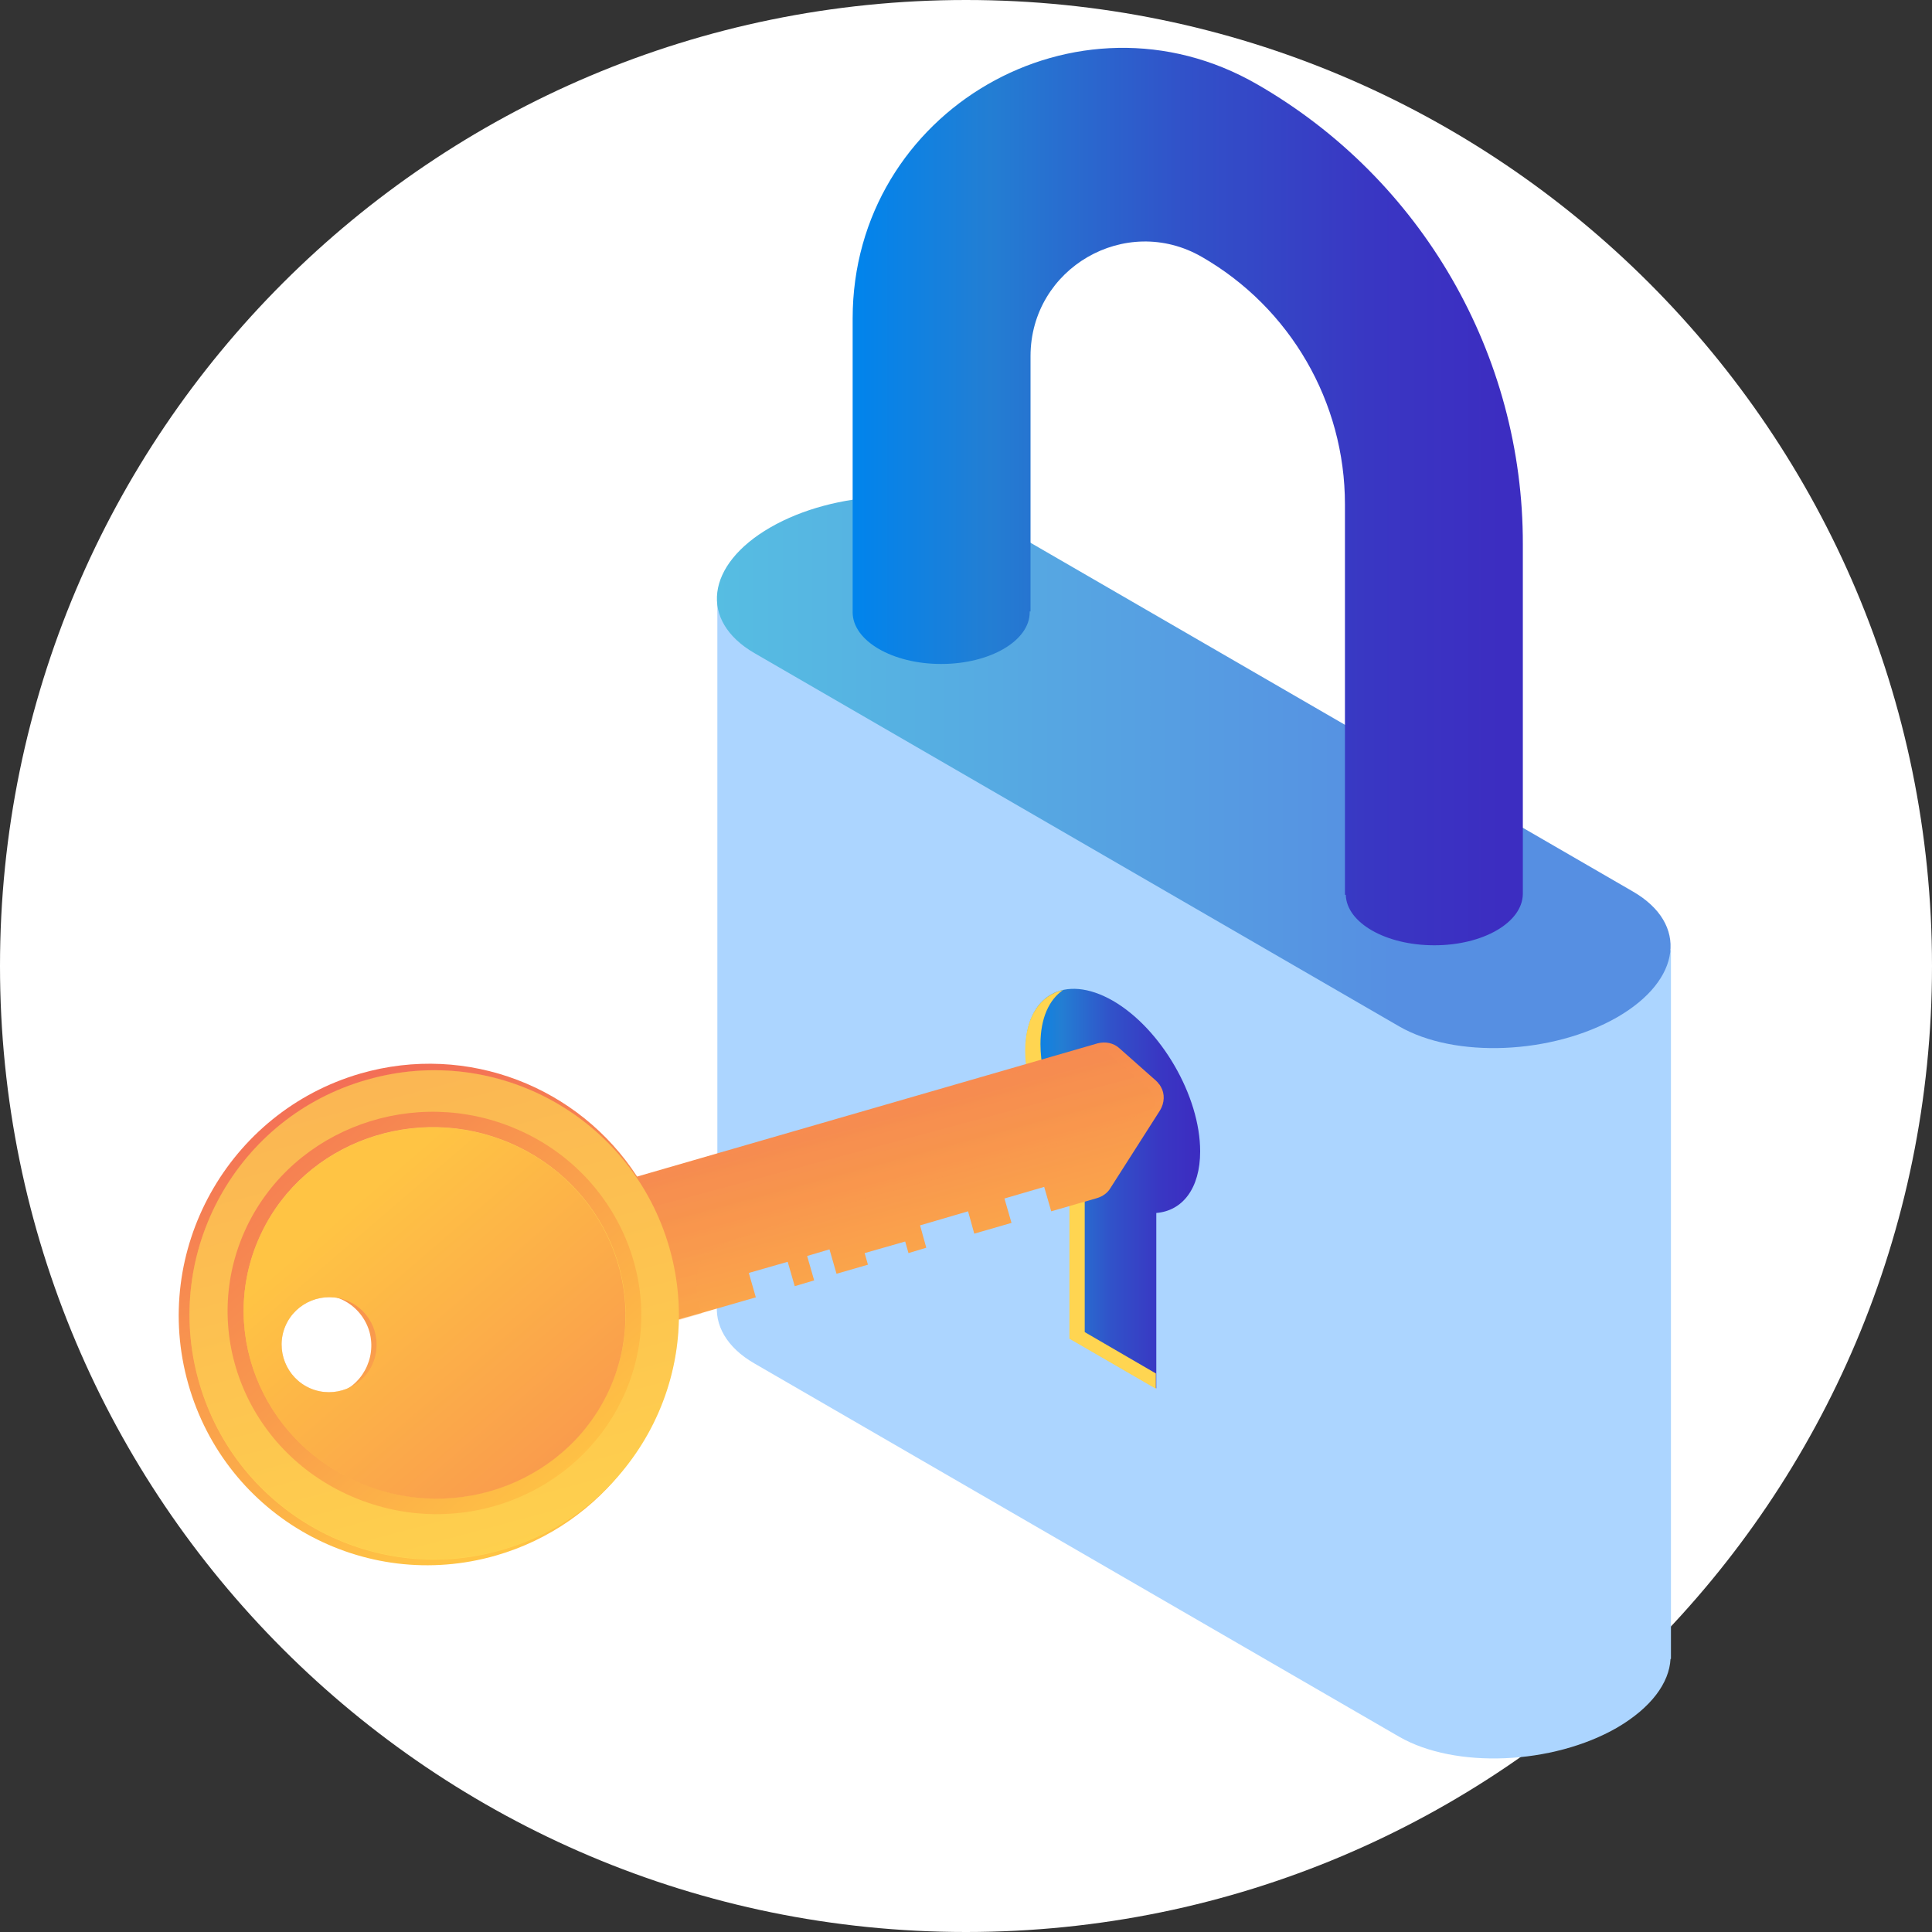 <svg width="100" height="100" viewBox="0 0 100 100" fill="none" xmlns="http://www.w3.org/2000/svg">
<rect x="0" y="0" width="100" height="100" fill="#333333" stroke="none"/>
<path d="M50 100C77.614 100 100 77.614 100 50C100 22.386 77.614 0 50 0C22.386 0 0 22.386 0 50C0 77.614 22.386 100 50 100Z" fill="white"/>
<path d="M86.466 49.185L37.13 30.791V67.322V67.386C36.959 68.564 37.601 69.742 39.057 70.577L72.419 89.892C75.31 91.562 80.364 91.348 83.704 89.421C85.46 88.393 86.402 87.108 86.466 85.866H86.488V49.185H86.466Z" fill="#ACD5FF"/>
<path d="M72.419 53.124L39.058 33.81C36.167 32.139 36.531 29.227 39.871 27.3C43.212 25.373 48.265 25.159 51.156 26.829L84.518 46.144C87.409 47.814 87.045 50.726 83.704 52.653C80.342 54.58 75.31 54.795 72.419 53.124Z" fill="url(#paint0_linear)"/>
<path d="M65.075 4.367C55.76 -1.008 44.133 5.716 44.133 16.487V31.648C44.133 31.669 44.133 31.669 44.133 31.691C44.133 33.168 46.188 34.367 48.715 34.367C51.242 34.367 53.297 33.168 53.297 31.691C53.297 31.669 53.297 31.648 53.297 31.648H53.34V18.436C53.34 13.875 58.265 11.027 62.205 13.296C66.788 15.93 69.614 20.812 69.614 26.102V46.316H69.657C69.7 47.772 71.734 48.928 74.24 48.928C76.766 48.928 78.801 47.75 78.822 46.273V28.179C78.844 18.371 73.597 9.271 65.075 4.367Z" fill="url(#paint1_linear)"/>
<path d="M62.12 59.593C62.12 56.723 60.086 53.233 57.602 51.798C55.096 50.363 53.084 51.52 53.084 54.368C53.084 56.295 54.004 58.522 55.375 60.192V69.271L59.85 71.862V62.783C61.199 62.676 62.12 61.52 62.12 59.593Z" fill="url(#paint2_linear)"/>
<path d="M56.145 68.949V59.87C54.775 58.178 53.854 55.973 53.854 54.045C53.854 52.696 54.304 51.733 55.032 51.24C53.854 51.497 53.062 52.611 53.062 54.388C53.062 56.315 53.983 58.542 55.353 60.212V69.292L59.828 71.883V71.09L56.145 68.949Z" fill="#FFD551"/>
<path d="M25.674 80.513C31.242 78.907 34.925 73.854 35.075 68.308L36.295 67.965L39.122 67.151L38.758 65.888L40.771 65.31L41.135 66.573L42.141 66.273L41.777 65.01L42.934 64.667L43.298 65.931L44.925 65.46L44.754 64.86L46.852 64.261L47.023 64.86L47.944 64.582L47.623 63.425L50.107 62.697L50.428 63.854L52.355 63.297L51.991 62.034L54.047 61.434L54.411 62.697L56.788 62.012C57.066 61.926 57.323 61.755 57.473 61.498L60.043 57.472C60.278 57.087 60.3 56.616 60.086 56.252C60.064 56.209 60.043 56.188 60.021 56.145L60 56.123C59.978 56.102 59.957 56.081 59.936 56.038L59.914 56.016C59.893 55.995 59.85 55.952 59.829 55.931L57.944 54.261C57.645 53.982 57.216 53.897 56.809 54.004L32.976 60.899C29.979 56.273 24.218 53.961 18.651 55.567C11.799 57.558 7.794 64.753 9.743 71.627C11.692 78.522 18.822 82.483 25.674 80.513ZM14.09 70.385C13.704 68.993 14.497 67.537 15.889 67.13C17.28 66.723 18.715 67.537 19.122 68.929C19.507 70.32 18.715 71.777 17.323 72.183C15.91 72.59 14.475 71.777 14.09 70.385Z" fill="url(#paint3_linear)"/>
<path d="M10.3 71.54C12.227 78.264 19.229 82.161 25.953 80.234C32.677 78.307 36.574 71.305 34.647 64.581C32.72 57.857 25.718 53.96 18.994 55.887C12.27 57.793 8.373 64.817 10.3 71.54ZM19.486 68.907C19.872 70.277 19.079 71.69 17.73 72.076C16.36 72.461 14.947 71.669 14.561 70.32C14.176 68.949 14.968 67.536 16.317 67.151C17.666 66.765 19.101 67.558 19.486 68.907Z" fill="#FFD551"/>
<path opacity="0.3" d="M18.994 55.866C12.27 57.793 8.373 64.795 10.3 71.519C12.227 78.243 19.229 82.14 25.953 80.213C31.413 78.65 35.011 73.725 35.139 68.329L36.317 67.986C35.846 66.466 36.06 65.566 36.424 65.031C37.431 63.511 57.431 58.992 59.786 57.258C59.807 56.915 59.679 56.551 59.401 56.316L57.559 54.667C57.259 54.388 56.831 54.303 56.446 54.41L33.084 61.091C30.129 56.594 24.476 54.324 18.994 55.866ZM14.561 70.32C14.176 68.95 14.968 67.536 16.317 67.151C17.688 66.765 19.101 67.558 19.486 68.907C19.872 70.277 19.079 71.69 17.73 72.076C16.36 72.461 14.947 71.69 14.561 70.32Z" fill="url(#paint4_linear)"/>
<path d="M12.698 70.856C14.239 76.252 19.871 79.4 25.289 77.858C30.685 76.316 33.833 70.684 32.291 65.267C30.749 59.871 25.117 56.723 19.7 58.265C14.282 59.807 11.156 65.438 12.698 70.856ZM19.486 68.907C19.871 70.278 19.079 71.691 17.73 72.076C16.36 72.462 14.946 71.669 14.561 70.32C14.175 68.95 14.968 67.537 16.317 67.151C17.666 66.766 19.1 67.558 19.486 68.907Z" fill="#FFD551"/>
<path d="M12.784 63.468C10.257 68.736 12.655 75.074 18.244 77.472C23.833 79.871 30.214 77.301 32.441 71.884C34.583 66.659 31.991 60.684 26.724 58.436C21.456 56.166 15.246 58.372 12.784 63.468ZM31.67 71.605C29.615 76.573 23.726 78.95 18.587 76.723C13.448 74.517 11.199 68.672 13.533 63.811C15.782 59.1 21.542 57.066 26.403 59.164C31.285 61.263 33.683 66.766 31.67 71.605Z" fill="url(#paint5_linear)"/>
<path opacity="0.43" d="M13.533 63.831C11.199 68.692 13.448 74.537 18.587 76.743C23.726 78.949 29.615 76.593 31.67 71.625C33.662 66.786 31.285 61.283 26.403 59.184C21.542 57.086 15.803 59.12 13.533 63.831ZM19.294 70.576C18.758 71.818 17.302 72.396 16.06 71.861C14.818 71.325 14.24 69.869 14.775 68.627C15.311 67.385 16.767 66.807 18.009 67.343C19.251 67.878 19.829 69.313 19.294 70.576Z" fill="url(#paint6_linear)"/>
<path d="M13.533 63.831C11.199 68.692 13.448 74.537 18.587 76.743C23.726 78.949 29.615 76.593 31.67 71.625C33.662 66.786 31.285 61.283 26.403 59.184C21.542 57.086 15.803 59.12 13.533 63.831ZM19.294 70.576C18.758 71.818 17.302 72.396 16.06 71.861C14.818 71.325 14.24 69.869 14.775 68.627C15.311 67.385 16.767 66.807 18.009 67.343C19.251 67.878 19.829 69.313 19.294 70.576Z" fill="url(#paint7_linear)"/>
<defs>
<linearGradient id="paint0_linear" x1="37.103" y1="39.972" x2="86.448" y2="39.972" gradientUnits="userSpaceOnUse">
<stop stop-color="#56BDE2"/>
<stop offset="0.709" stop-color="#568FE2"/>
</linearGradient>
<linearGradient id="paint1_linear" x1="44.13" y1="25.711" x2="78.851" y2="25.711" gradientUnits="userSpaceOnUse">
<stop stop-color="#0084ED"/>
<stop offset="0.205" stop-color="#237ED3"/>
<stop offset="0.491" stop-color="#3152C9"/>
<stop offset="0.767" stop-color="#3937C3"/>
<stop offset="0.967" stop-color="#3C2DC1"/>
</linearGradient>
<linearGradient id="paint2_linear" x1="53.081" y1="61.519" x2="62.127" y2="61.519" gradientUnits="userSpaceOnUse">
<stop stop-color="#0084ED"/>
<stop offset="0.205" stop-color="#237ED3"/>
<stop offset="0.491" stop-color="#3152C9"/>
<stop offset="0.767" stop-color="#3937C3"/>
<stop offset="0.967" stop-color="#3C2DC1"/>
</linearGradient>
<linearGradient id="paint3_linear" x1="38.47" y1="77.081" x2="31.756" y2="52.063" gradientUnits="userSpaceOnUse">
<stop stop-color="#FFC444"/>
<stop offset="0.996" stop-color="#F36F56"/>
</linearGradient>
<linearGradient id="paint4_linear" x1="38.441" y1="76.888" x2="31.875" y2="52.423" gradientUnits="userSpaceOnUse">
<stop stop-color="#FFC444"/>
<stop offset="0.996" stop-color="#F36F56"/>
</linearGradient>
<linearGradient id="paint5_linear" x1="30.212" y1="76.631" x2="11.45" y2="55.544" gradientUnits="userSpaceOnUse">
<stop stop-color="#FFC444"/>
<stop offset="0.996" stop-color="#F36F56"/>
</linearGradient>
<linearGradient id="paint6_linear" x1="30.212" y1="76.629" x2="11.451" y2="55.542" gradientUnits="userSpaceOnUse">
<stop stop-color="#FFC444"/>
<stop offset="0.996" stop-color="#F36F56"/>
</linearGradient>
<linearGradient id="paint7_linear" x1="17.903" y1="62.609" x2="41.357" y2="89.914" gradientUnits="userSpaceOnUse">
<stop stop-color="#FFC444"/>
<stop offset="0.996" stop-color="#F36F56"/>
</linearGradient>
</defs>
</svg>
